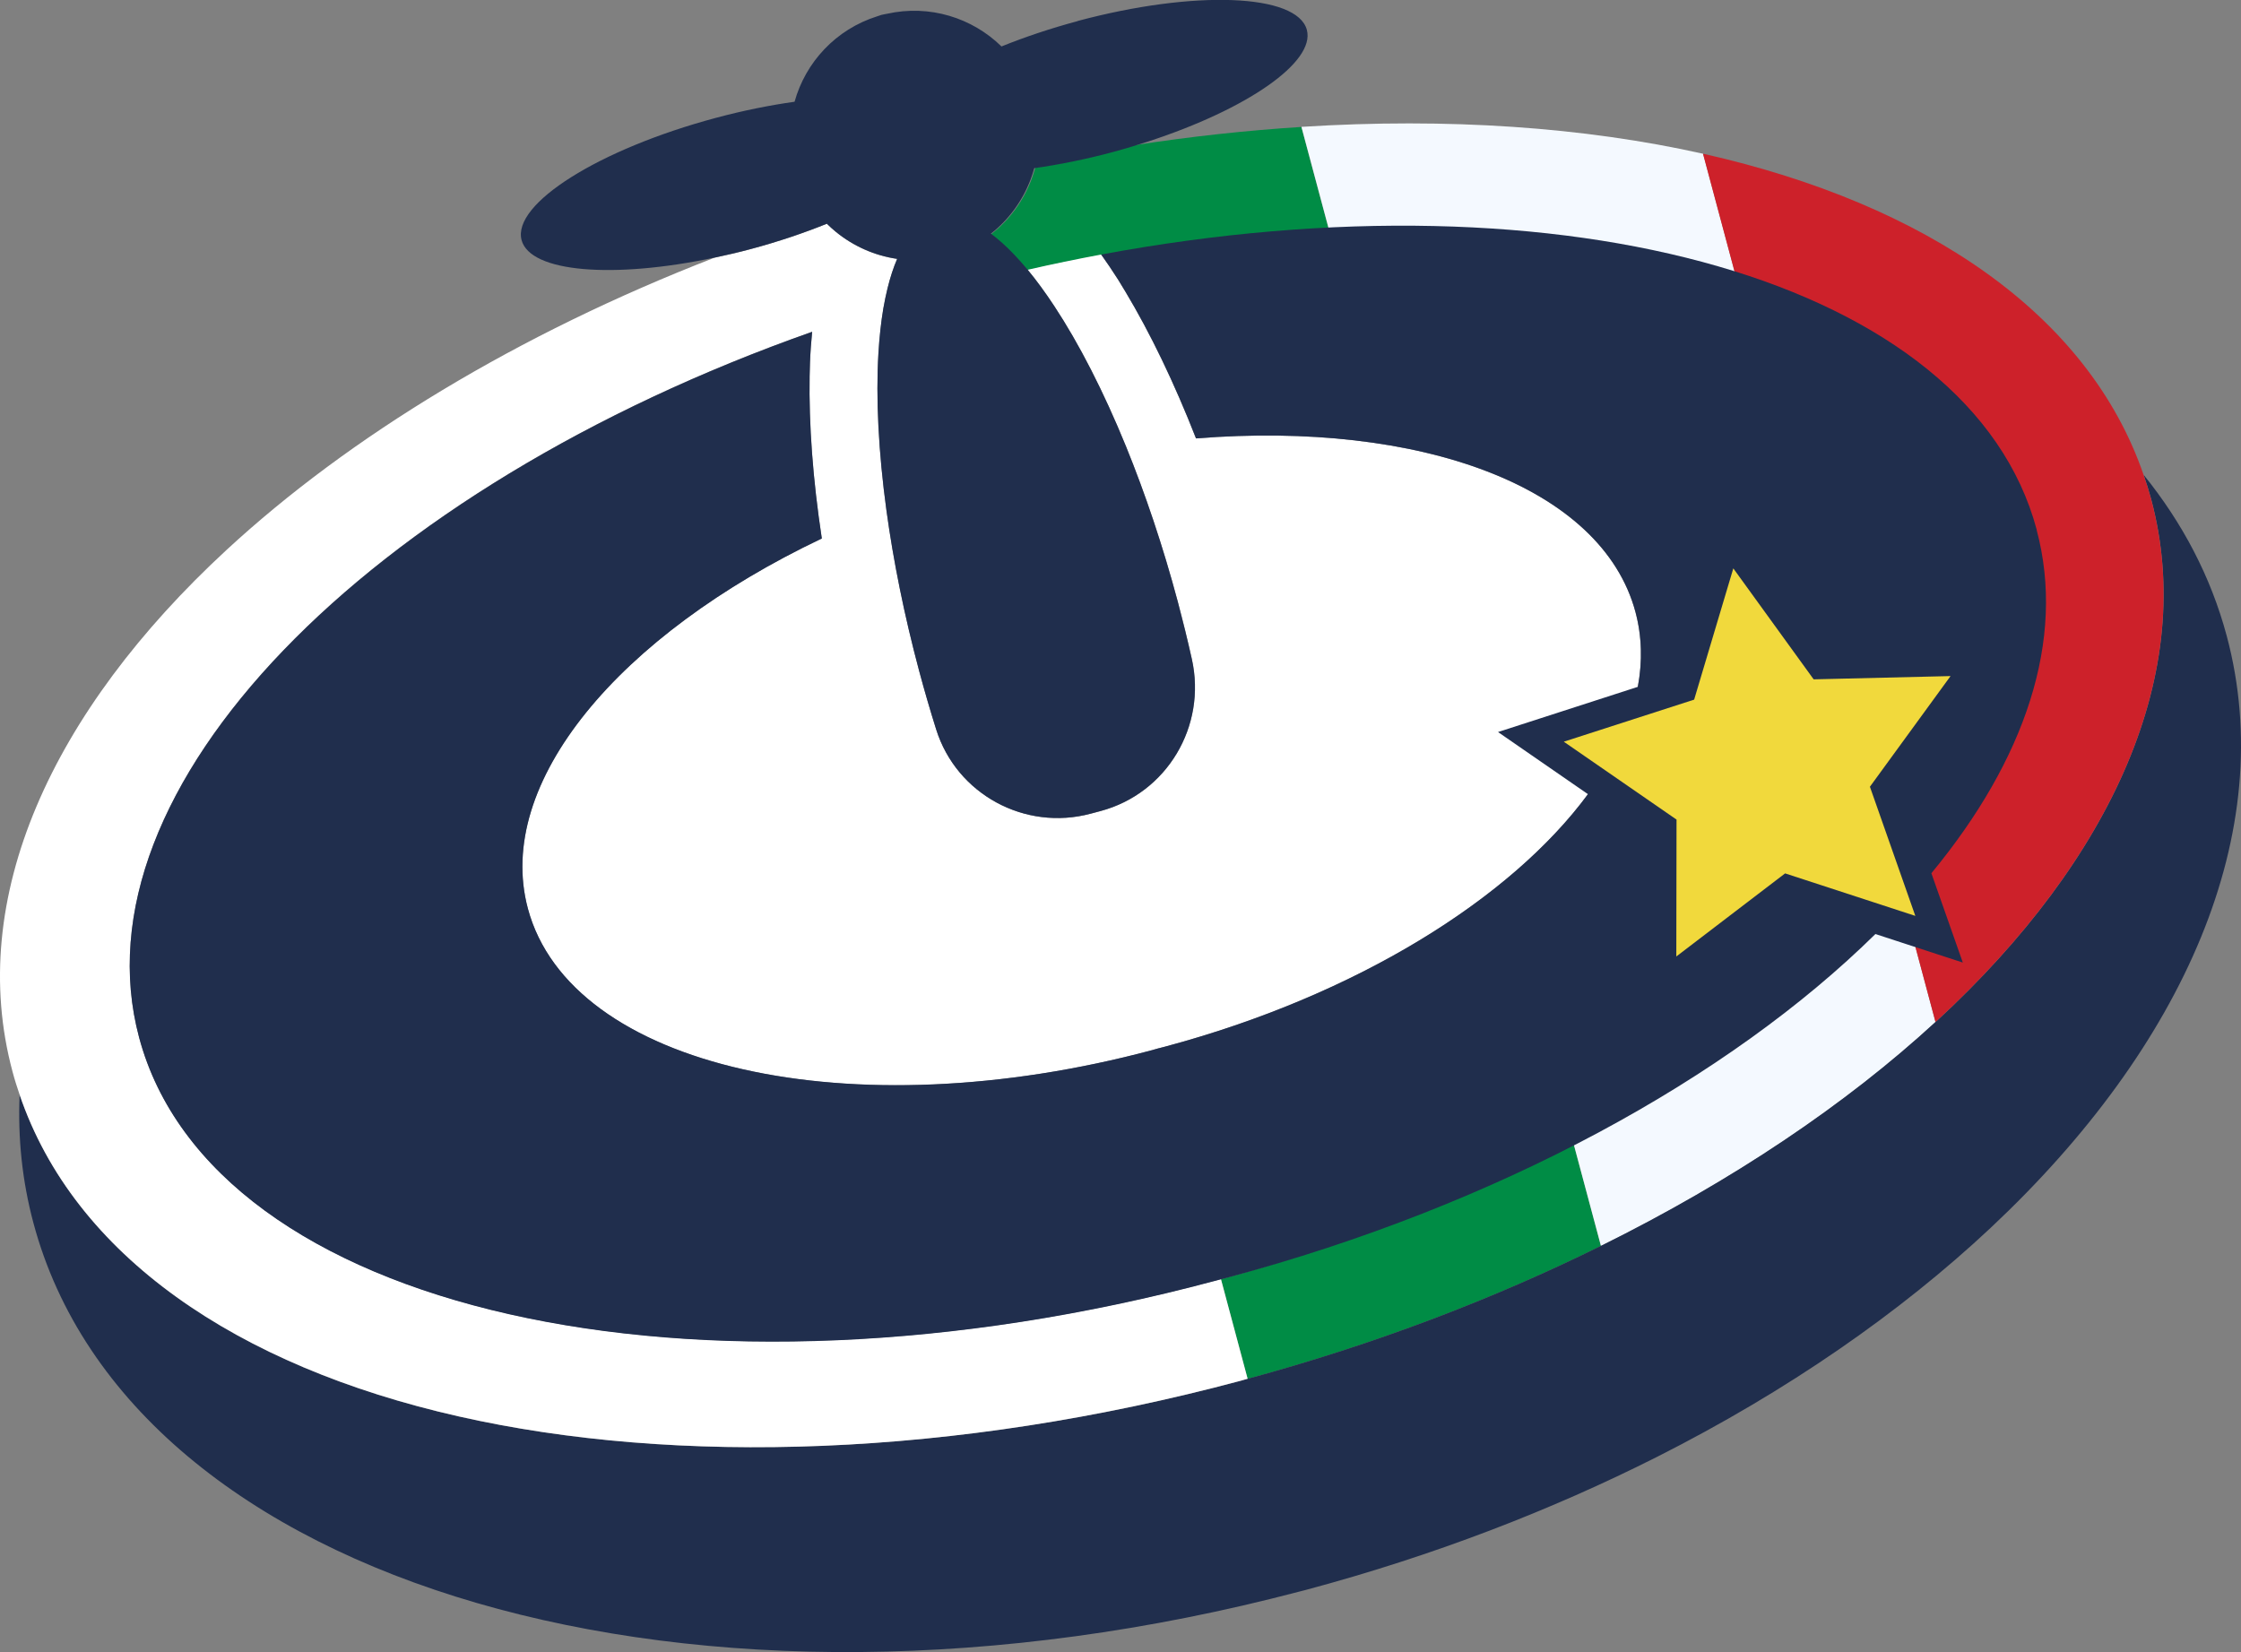 <?xml version="1.0" encoding="UTF-8"?>
<svg id="Layer_2" data-name="Layer 2" xmlns="http://www.w3.org/2000/svg" viewBox="0 0 301.53 222.3">
  <rect x="0" y="0" width="301.53" height="222.3" fill="#808080" stroke="none"/>
  <defs>
    <style>
      .cls-1 {
        fill: #202e4d;
      }

      .cls-1, .cls-2, .cls-3, .cls-4, .cls-5, .cls-6 {
        stroke-width: 0px;
      }

      .cls-2 {
        fill: #cd212a;
      }

      .cls-3 {
        fill: #fff;
      }

      .cls-4 {
        fill: #f1d93c;
      }

      .cls-5 {
        fill: #f4f9ff;
      }

      .cls-6 {
        fill: #008c45;
      }
    </style>
  </defs>
  <g id="Layer_1-2" data-name="Layer 1">
    <g>
      <path class="cls-6" d="M149.42,20.44c-3.51.94-6.91,1.63-10.11,2.1-.15.55-.33,1.09-.53,1.63-1.08,2.84-2.91,5.37-5.33,7.27-.16.13-.34.24-.51.36.95.73,1.91,1.59,2.88,2.6.61.64,1.23,1.33,1.85,2.08,3.31-.76,6.61-1.44,9.88-2.05.02.03.04.06.06.08.25-.05.5-.1.75-.14,10.46-1.87,20.67-2.96,30.47-3.36l-3.73-13.93c-7.36.47-14.89,1.28-22.55,2.47-1.02.31-2.07.61-3.13.9Z"/>
      <path class="cls-6" d="M211.68,153.72c-14.11,7.39-30.09,13.71-47.4,18.41l3.59,13.41c17.13-4.65,33.12-10.76,47.54-17.89l-3.73-13.93Z"/>
      <path class="cls-5" d="M178.83,31c20.67-.85,39.51,1.46,54.85,6.58l-4.52-16.89c-15.97-3.58-34.36-4.87-54.05-3.62l3.73,13.93Z"/>
      <path class="cls-5" d="M252.06,124.75c-10.39,10.56-24.15,20.47-40.38,28.97l3.73,13.93c17.68-8.75,32.98-19.05,45.02-30.13l-4.32-16.15c-1.23,1.24-2.58,2.38-4.05,3.38Z"/>
      <path class="cls-1" d="M299.61,85.57c-2.13-7.96-5.95-15.21-11.18-21.68.37,1.07.71,2.15,1.01,3.26,6.23,23.29-5.23,48.41-28.81,70.19-.06.06-.13.12-.2.17-12.04,11.08-27.34,21.38-45.02,30.13-14.41,7.13-30.4,13.24-47.54,17.89-.24.06-.47.13-.71.2-.05.02-.11.03-.16.05-38.65,10.35-76.06,11.42-105.3,4.81-29.88-6.76-51.72-21.68-59.06-43.28-.25,5.82.34,11.6,1.86,17.26,13.07,48.84,89.19,70.94,170.28,49.6.24-.06.47-.12.71-.18.11-.03.23-.06.34-.09,16.98-4.55,32.83-10.65,47.17-17.89,17.42-8.8,32.59-19.31,44.84-30.79,26.03-24.41,38.83-53.24,31.77-79.65Z"/>
      <path class="cls-2" d="M272.39,71.71c3.62,13.53-.68,28.17-11.03,42.2-1.32,2.75-3.1,5.27-5.26,7.45l4.32,16.15c.06-.06.13-.12.2-.17,23.58-21.78,35.05-46.9,28.81-70.19-.3-1.1-.64-2.19-1.01-3.26-7.39-21.53-29.2-36.4-59.02-43.15-.08-.02-.17-.04-.26-.05l4.52,16.89c20.32,6.77,34.51,18.44,38.72,34.14Z"/>
    </g>
    <path class="cls-3" d="M71.02,122.26c5.73,21.4,43.38,29.92,84.07,19.03.05-.01.11-.03.16-.05.22-.06.44-.13.66-.19.22-.06.44-.11.66-.17.05-.01.11-.03.16-.04,40.69-10.89,69.05-37.08,63.32-58.48-4.53-16.91-28.99-25.77-59.13-23.37-2.93-7.5-6.17-14.19-9.49-19.73-.33-.55-.66-1.1-.99-1.63-.75-1.19-1.51-2.3-2.28-3.38-3.27.61-6.57,1.29-9.88,2.05,1.19,1.44,2.39,3.08,3.58,4.89,3.33,5.05,6.63,11.48,9.65,18.88,2.58,6.34,4.96,13.38,6.97,20.9.7,2.6,1.33,5.18,1.89,7.72,2.01,9.03-3.36,18.06-12.29,20.45h0s-.71.19-.71.19h0s-.61.16-.61.16c-8.84,2.37-18.04-2.6-20.79-11.33-.81-2.56-1.57-5.19-2.29-7.87-2.01-7.52-3.47-14.81-4.4-21.59-1.08-7.92-1.44-15.13-1.08-21.17.13-2.16.35-4.18.66-6.02.16-.96.36-1.86.57-2.73.36-1.46.79-2.78,1.29-3.94-3.05-.44-5.9-1.71-8.25-3.64-.42-.34-.82-.7-1.21-1.09-3.12,1.25-6.54,2.41-10.21,3.4-1.67.45-3.31.83-4.93,1.17-26.53,10.3-49.14,24.08-65.62,39.3C6.91,95.77-4.56,120.89,1.68,144.18c.28,1.06.61,2.1.96,3.12,7.35,21.6,29.18,36.52,59.06,43.28,29.24,6.62,66.65,5.54,105.3-4.81.05-.01.11-.03.16-.05.24-.07.47-.14.71-.2l-3.59-13.41c-.24.06-.47.13-.71.19-.05.01-.11.03-.16.04-70.04,18.75-134.83,4.08-144.69-32.75-8.97-33.5,30.61-73.83,90.55-94.95-.13,1.32-.23,2.67-.29,4.07-.02.62-.04,1.26-.05,1.91-.11,6.45.43,13.86,1.64,21.83-27.31,12.98-44.08,32.88-39.55,49.79Z"/>
    <path class="cls-1" d="M145,2.84c-3.69.99-7.13,2.15-10.25,3.41-3.94-3.86-9.67-5.67-15.39-4.4-.21.05-.42.08-.62.12h0s0,0,0,0c-.02,0-.03.01-.05.02-.02,0-.03,0-.05,0h0s0,0,0,0c-.2.06-.4.14-.6.2-5.59,1.76-9.65,6.19-11.13,11.5-3.34.47-6.9,1.18-10.59,2.17-15.74,4.21-27.44,11.58-26.14,16.45,1.17,4.35,12.34,5.23,25.93,2.36,1.61-.34,3.26-.72,4.93-1.17,3.67-.98,7.1-2.14,10.21-3.4.39.38.79.74,1.21,1.09,2.36,1.92,5.21,3.2,8.25,3.64-.5,1.16-.93,2.48-1.29,3.94-.21.86-.4,1.77-.57,2.73-.31,1.84-.53,3.86-.66,6.02-.36,6.04,0,13.25,1.08,21.17.93,6.78,2.39,14.07,4.4,21.59.72,2.69,1.49,5.32,2.29,7.87,2.75,8.73,11.95,13.7,20.79,11.33h0s.61-.16.61-.16l.1-.03.61-.16h0c8.94-2.39,14.31-11.42,12.29-20.45-.57-2.54-1.2-5.11-1.89-7.72-2.01-7.52-4.39-14.56-6.97-20.9-3.02-7.4-6.32-13.83-9.65-18.88-1.19-1.81-2.39-3.45-3.58-4.89-.62-.75-1.24-1.44-1.85-2.08-1.04-1.09-2.07-2.01-3.09-2.77,2.42-1.9,4.25-4.43,5.33-7.27.19-.51.36-1.02.5-1.54,3.33-.47,6.87-1.18,10.54-2.16,1.67-.45,3.28-.94,4.85-1.45,13.21-4.31,22.45-10.65,21.29-15-1.3-4.87-15.12-5.41-30.86-1.19Z"/>
    <path class="cls-1" d="M274.04,71.27c-8.97-33.5-63.4-48.66-125.87-37.02.77,1.08,1.53,2.2,2.28,3.38.33.53.66,1.07.99,1.63,3.32,5.53,6.55,12.22,9.49,19.73,30.14-2.4,54.61,6.46,59.13,23.37.87,3.27.95,6.65.31,10.06l-18.81,6.08,12.1,8.36c-10.35,14.06-31.16,27.09-56.92,33.98-.05.01-.11.03-.16.04-.2.05-.41.1-.61.16h0s-.03,0-.05.01c-.02,0-.03,0-.05.01h0c-.2.06-.41.12-.61.17-.05.02-.11.03-.16.05-40.69,10.89-78.34,2.37-84.07-19.03-4.53-16.91,12.24-36.81,39.55-49.79-1.21-7.96-1.75-15.38-1.64-21.83.01-.64.03-1.28.05-1.91.05-1.4.16-2.75.29-4.07C49.33,65.79,9.75,106.11,18.72,139.62c9.86,36.83,74.65,51.5,144.69,32.75.05-.01.11-.03.16-.04.22-.06.44-.12.66-.18.22-.06.44-.11.66-.17.05-.01.11-.03.16-.04,36.75-9.84,67.65-26.92,87.29-46.26l11.76,3.84-4.23-12.02c12.59-15.24,18.12-31.39,14.16-46.21Z"/>
    <polygon class="cls-4" points="233.22 76.48 244.03 91.41 262.45 90.97 251.6 105.86 257.71 123.24 240.19 117.52 225.55 128.7 225.58 110.28 210.41 99.8 227.95 94.14 233.22 76.48"/>
  </g>
</svg>